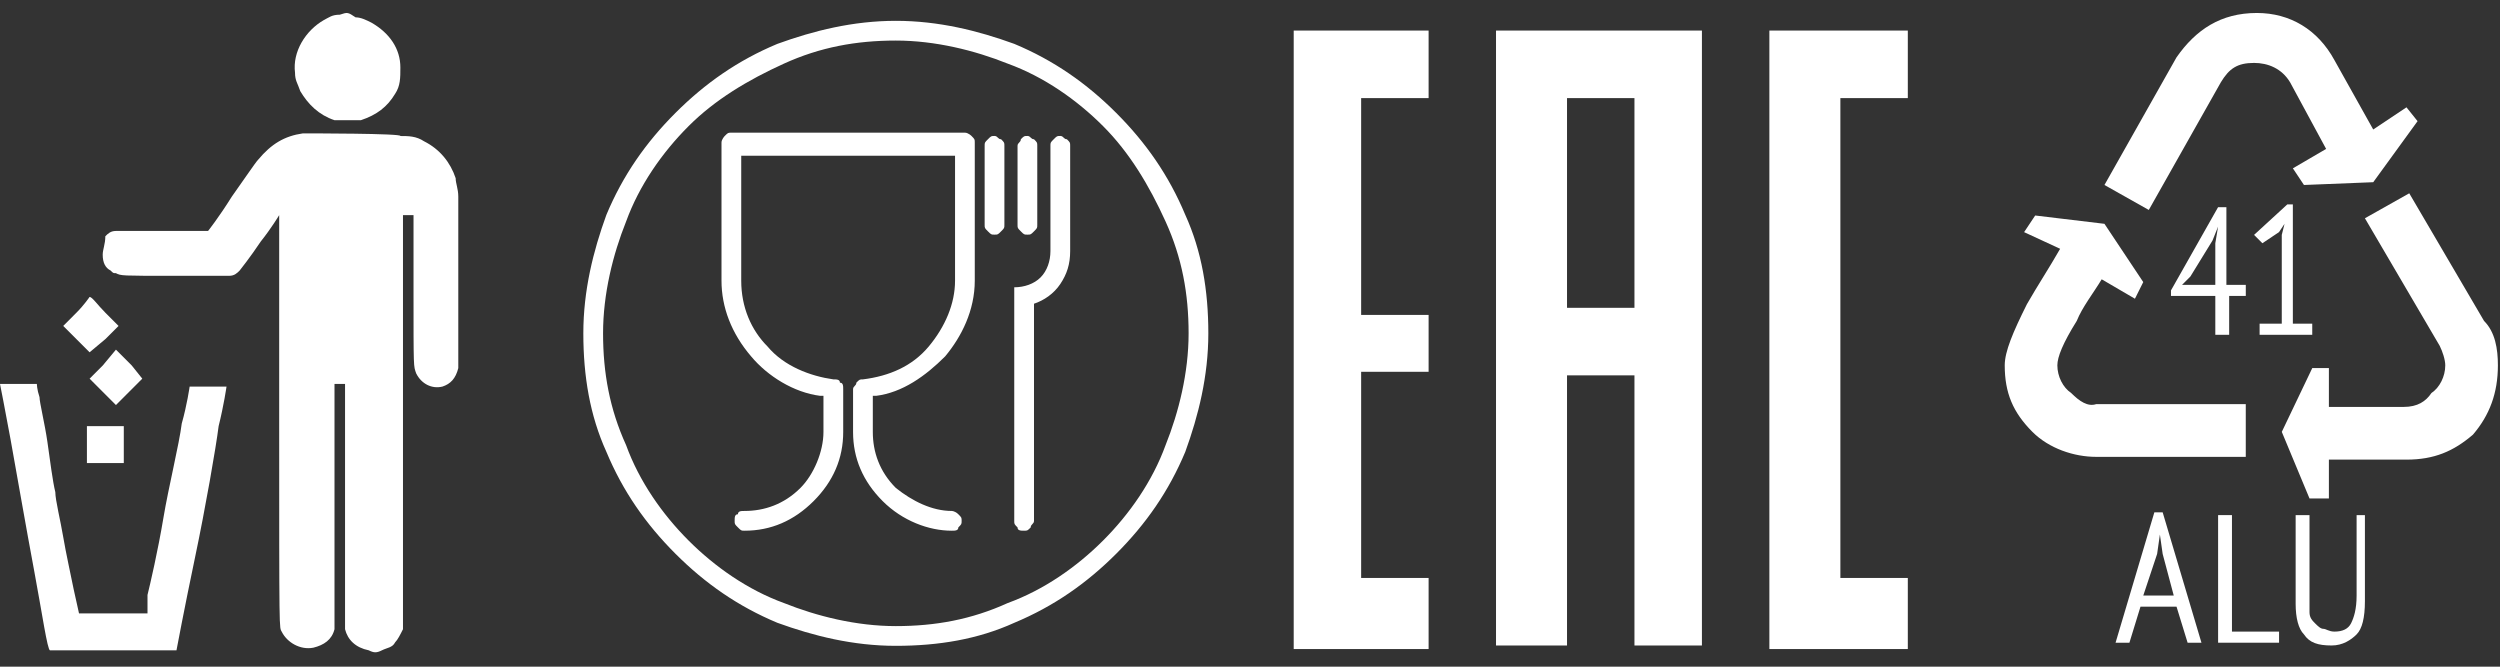 <?xml version="1.0" encoding="UTF-8"?> <svg xmlns="http://www.w3.org/2000/svg" width="120" height="32" viewBox="0 0 120 32" fill="none"><rect x="0" y="0" width="120" height="32" fill="#333333" stroke="none"/><path fill-rule="evenodd" clip-rule="evenodd" d="M16.31 0.706C15.931 0.706 15.804 0.833 15.551 0.959C14.666 1.466 14.034 2.479 14.161 3.491C14.161 3.871 14.287 3.998 14.414 4.377C14.793 5.01 15.299 5.517 16.057 5.77C16.184 5.77 16.31 5.77 16.689 5.77C17.069 5.77 17.195 5.77 17.322 5.77C18.08 5.517 18.586 5.137 18.965 4.504C19.218 4.124 19.218 3.744 19.218 3.238C19.218 2.352 18.712 1.592 17.827 1.086C17.574 0.959 17.322 0.833 17.069 0.833C16.689 0.58 16.689 0.58 16.31 0.706Z" fill="white"></path><path fill-rule="evenodd" clip-rule="evenodd" d="M14.539 6.402C13.654 6.529 13.022 6.909 12.389 7.668C12.263 7.795 11.757 8.554 11.125 9.441C10.493 10.453 9.987 11.086 9.987 11.086C9.987 11.086 8.976 11.086 7.838 11.086C5.815 11.086 5.815 11.086 5.562 11.086C5.309 11.086 5.183 11.213 5.056 11.34C5.056 11.719 4.93 11.973 4.93 12.226C4.93 12.605 5.056 12.859 5.309 12.985C5.435 13.112 5.435 13.112 5.562 13.112C5.815 13.239 5.815 13.239 8.343 13.239C10.746 13.239 10.746 13.239 10.999 13.239C11.252 13.239 11.378 13.112 11.504 12.985C11.504 12.985 12.01 12.352 12.516 11.593C13.022 10.96 13.401 10.327 13.401 10.327C13.401 10.327 13.401 13.618 13.401 20.075C13.401 30.709 13.401 30.076 13.527 30.329C13.78 30.835 14.412 31.215 15.045 31.088C15.55 30.962 15.93 30.709 16.056 30.202V30.076V24.252C16.056 20.075 16.056 18.429 16.056 18.429H16.562C16.562 18.429 16.562 19.695 16.562 24.252C16.562 29.822 16.562 30.076 16.562 30.202C16.688 30.709 17.067 31.088 17.7 31.215C17.953 31.342 18.079 31.342 18.332 31.215C18.585 31.088 18.838 31.088 18.964 30.835C19.09 30.709 19.217 30.455 19.343 30.202V30.076V20.201V10.327H19.596C19.723 10.327 19.849 10.327 19.849 10.327V13.871C19.849 17.796 19.849 17.543 19.976 17.922C20.228 18.429 20.734 18.682 21.24 18.555C21.619 18.429 21.872 18.176 21.998 17.669C21.998 17.416 21.998 17.416 21.998 13.492C21.998 10.833 21.998 9.567 21.998 9.441C21.998 9.061 21.872 8.808 21.872 8.554C21.619 7.795 21.113 7.162 20.355 6.782C19.976 6.529 19.596 6.529 19.217 6.529C19.343 6.402 14.792 6.402 14.539 6.402Z" fill="white"></path><path fill-rule="evenodd" clip-rule="evenodd" d="M3.667 15.011L3.035 15.645L3.667 16.277L4.3 16.91L5.058 16.277L5.69 15.645L5.058 15.011C4.679 14.632 4.426 14.252 4.3 14.252C4.3 14.252 4.047 14.632 3.667 15.011Z" fill="white"></path><path fill-rule="evenodd" clip-rule="evenodd" d="M4.933 17.543L4.301 18.176L4.933 18.809L5.565 19.442L6.071 18.935C6.324 18.682 6.703 18.302 6.703 18.302L6.83 18.176L6.324 17.543L5.565 16.783L4.933 17.543Z" fill="white"></path><path fill-rule="evenodd" clip-rule="evenodd" d="M0 18.43C0 18.43 0.253 19.696 0.506 21.088C0.759 22.481 1.264 25.392 1.644 27.418C2.023 29.444 2.276 31.216 2.402 31.216H8.471C8.471 31.216 8.851 29.19 9.356 26.785C9.862 24.38 10.368 21.468 10.494 20.455C10.747 19.442 10.873 18.556 10.873 18.556C10.873 18.556 10.873 18.556 9.988 18.556H9.103C9.103 18.556 8.977 19.442 8.724 20.329C8.598 21.341 8.092 23.367 7.839 24.886C7.586 26.405 7.207 28.051 7.08 28.557C7.08 28.937 7.08 29.444 7.08 29.444C7.08 29.444 6.701 29.444 5.437 29.444H3.793L3.54 28.304C3.414 27.671 3.161 26.532 3.034 25.772C2.908 25.013 2.655 24 2.655 23.62C2.529 23.114 2.402 22.101 2.276 21.215C2.149 20.329 1.897 19.316 1.897 19.063C1.77 18.683 1.77 18.43 1.77 18.43C1.77 18.43 1.517 18.43 0.885 18.43H0Z" fill="white"></path><path fill-rule="evenodd" clip-rule="evenodd" d="M4.172 21.341V22.227H5.057H5.942V21.341V20.455H5.057H4.172V21.341Z" fill="white"></path><path fill-rule="evenodd" clip-rule="evenodd" d="M81.692 1.467V30.984H78.454V18.017H75.217V30.984H71.809V1.467H81.692ZM75.217 14.775H78.454V4.709H75.217V14.775Z" fill="white"></path><path fill-rule="evenodd" clip-rule="evenodd" d="M91.575 1.467V4.709H88.338V27.742H91.575V31.154H84.93V1.467H91.575Z" fill="white"></path><path fill-rule="evenodd" clip-rule="evenodd" d="M62.098 1.467H68.573V4.709H65.335V15.116H68.573V17.846H65.335V27.742H68.573V31.154H62.098V1.467Z" fill="white"></path><path d="M116.043 5.816L113.915 8.746L110.59 8.879L110.058 8.08L111.654 7.148L109.925 3.952C109.526 3.286 108.861 3.02 108.196 3.02C107.398 3.02 106.999 3.286 106.6 3.952L103.142 10.078L101.014 8.879L104.472 2.754C105.403 1.422 106.6 0.623 108.329 0.623C109.925 0.623 111.255 1.422 112.053 2.887L113.915 6.216L115.511 5.151L116.043 5.816ZM119.899 17.535C119.899 18.866 119.5 19.931 118.702 20.863C117.771 21.662 116.841 22.062 115.511 22.062H111.787V23.926H110.856L109.526 20.73L110.989 17.668H111.787V19.532H115.378C116.043 19.532 116.442 19.266 116.708 18.866C117.107 18.6 117.373 18.067 117.373 17.535C117.373 17.268 117.24 16.869 117.107 16.602L113.516 10.477L115.644 9.278L119.234 15.404C119.766 15.937 119.899 16.735 119.899 17.535ZM107.797 21.929H100.615C99.551 21.929 98.355 21.529 97.556 20.73C96.626 19.798 96.227 18.866 96.227 17.535C96.227 16.869 96.626 15.937 97.29 14.605C97.823 13.673 98.355 12.874 98.886 11.942L97.157 11.143L97.689 10.344L101.014 10.743L102.876 13.54L102.477 14.339L100.881 13.406C100.482 14.072 99.95 14.738 99.684 15.404C99.019 16.469 98.753 17.135 98.753 17.535C98.753 18.067 99.019 18.6 99.418 18.866C99.817 19.266 100.216 19.532 100.615 19.399H107.797V21.929Z" fill="white"></path><path d="M107.798 14.206H107V16.07H106.335V14.206H104.207V13.939L106.468 9.944H106.867V13.673H107.798V14.206ZM106.335 11.675L106.468 10.877L106.202 11.542L105.138 13.273L104.739 13.673H105.271H106.335V11.675Z" fill="white"></path><path d="M108.594 15.537H109.525V11.275L109.658 10.743L109.392 11.142L108.594 11.675L108.195 11.275L109.791 9.811H110.057V15.537H110.988V16.069H108.461V15.537H108.594Z" fill="white"></path><path d="M104.473 29.119H102.744L102.212 30.85H101.547L103.409 24.592H103.808L105.67 30.85H105.005L104.473 29.119ZM102.877 28.587H104.34L103.808 26.589L103.675 25.657L103.542 26.589L102.877 28.587Z" fill="white"></path><path d="M109.395 30.85H106.469V24.725H107.134V30.317H109.395V30.85Z" fill="white"></path><path d="M112.851 24.725H113.516V28.853C113.516 29.652 113.383 30.184 113.117 30.451C112.851 30.717 112.452 30.983 111.92 30.983C111.255 30.983 110.856 30.85 110.59 30.451C110.324 30.184 110.191 29.652 110.191 28.986V24.725H110.856V28.586C110.856 28.853 110.856 29.119 110.856 29.385C110.856 29.652 110.989 29.785 111.122 29.918C111.255 30.051 111.388 30.184 111.521 30.184C111.654 30.184 111.787 30.317 112.053 30.317C112.452 30.317 112.718 30.184 112.851 29.918C112.984 29.652 113.117 29.252 113.117 28.586V24.725H112.851Z" fill="white"></path><path fill-rule="evenodd" clip-rule="evenodd" d="M45.684 25.474C45.842 25.474 46 25.474 46 25.316C46.158 25.158 46.158 25.158 46.158 25C46.158 24.842 46.158 24.842 46 24.684C45.842 24.526 45.684 24.526 45.684 24.526C44.737 24.526 43.789 24.053 43 23.421C42.211 22.632 41.895 21.684 41.895 20.737V19H42.053C43.316 18.842 44.421 18.053 45.368 17.105C46.158 16.158 46.789 14.895 46.789 13.474V6.842C46.789 6.684 46.789 6.684 46.632 6.526C46.632 6.526 46.474 6.368 46.316 6.368H35.105C34.947 6.368 34.947 6.368 34.789 6.526C34.789 6.526 34.632 6.684 34.632 6.842V13.474C34.632 14.737 35.105 16 36.053 17.105C36.842 18.053 38.105 18.842 39.368 19H39.526V20.737C39.526 21.684 39.053 22.79 38.421 23.421C37.632 24.21 36.684 24.526 35.737 24.526C35.579 24.526 35.421 24.526 35.421 24.684C35.263 24.684 35.263 24.842 35.263 25C35.263 25.158 35.263 25.158 35.421 25.316C35.579 25.474 35.579 25.474 35.737 25.474C37 25.474 38.105 25 39.053 24.053C40 23.105 40.474 22 40.474 20.737V18.684C40.474 18.526 40.474 18.368 40.316 18.368C40.316 18.21 40.158 18.21 40 18.21C38.895 18.053 37.632 17.579 36.842 16.632C36.053 15.842 35.579 14.737 35.579 13.474V7.474H45.842V13.474C45.842 14.579 45.368 15.684 44.579 16.632C43.789 17.579 42.684 18.053 41.421 18.21C41.263 18.21 41.263 18.21 41.105 18.368C41.105 18.526 40.947 18.526 40.947 18.684V20.737C40.947 22 41.421 23.105 42.368 24.053C43.316 25 44.579 25.474 45.684 25.474ZM47.737 6.526C47.579 6.526 47.579 6.526 47.421 6.684C47.263 6.842 47.263 6.842 47.263 7V10.79C47.263 10.947 47.263 10.947 47.421 11.105C47.579 11.263 47.579 11.263 47.737 11.263C47.895 11.263 47.895 11.263 48.053 11.105C48.211 10.947 48.211 10.947 48.211 10.79V7C48.211 6.842 48.211 6.842 48.053 6.684C47.895 6.684 47.895 6.526 47.737 6.526ZM49.316 6.526C49.158 6.526 49.158 6.526 49 6.684C49 6.842 48.842 6.842 48.842 7V10.79C48.842 10.947 48.842 10.947 49 11.105C49.158 11.263 49.158 11.263 49.316 11.263C49.474 11.263 49.474 11.263 49.632 11.105C49.789 10.947 49.789 10.947 49.789 10.79V7C49.789 6.842 49.789 6.842 49.632 6.684C49.474 6.684 49.474 6.526 49.316 6.526ZM48.684 13.79V25C48.684 25.158 48.684 25.158 48.842 25.316C48.842 25.474 49 25.474 49.158 25.474C49.316 25.474 49.316 25.474 49.474 25.316C49.474 25.158 49.632 25.158 49.632 25V14.579C50.105 14.421 50.579 14.105 50.895 13.632C51.211 13.158 51.368 12.684 51.368 12.053V7C51.368 6.842 51.368 6.842 51.211 6.684C51.053 6.684 51.053 6.526 50.895 6.526C50.737 6.526 50.737 6.526 50.579 6.684C50.421 6.842 50.421 6.842 50.421 7V12.053C50.421 12.526 50.263 13 49.947 13.316C49.632 13.632 49.158 13.79 48.684 13.79ZM52.947 6.053C51.684 4.789 50.105 3.684 48.368 3.053C46.789 2.421 44.895 1.947 43 1.947C41.105 1.947 39.368 2.263 37.632 3.053C35.895 3.842 34.316 4.789 33.053 6.053C31.79 7.316 30.684 8.895 30.053 10.632C29.421 12.21 28.947 14.105 28.947 16C28.947 17.895 29.263 19.632 30.053 21.368C30.684 23.105 31.79 24.684 33.053 25.947C34.316 27.21 35.895 28.316 37.632 28.947C39.211 29.579 41.105 30.053 43 30.053C44.895 30.053 46.632 29.737 48.368 28.947C50.105 28.316 51.684 27.21 52.947 25.947C54.211 24.684 55.316 23.105 55.947 21.368C56.579 19.79 57.053 17.895 57.053 16C57.053 14.105 56.737 12.368 55.947 10.632C55.158 8.895 54.211 7.316 52.947 6.053ZM43 1C45.053 1 46.947 1.474 48.684 2.105C50.579 2.895 52.158 4 53.579 5.421C55 6.842 56.105 8.421 56.895 10.316C57.684 12.053 58 13.947 58 16C58 18.053 57.526 19.947 56.895 21.684C56.105 23.579 55 25.158 53.579 26.579C52.158 28 50.579 29.105 48.684 29.895C46.947 30.684 45.053 31 43 31C40.947 31 39.053 30.526 37.316 29.895C35.421 29.105 33.842 28 32.421 26.579C31 25.158 29.895 23.579 29.105 21.684C28.316 19.947 28 18.053 28 16C28 13.947 28.474 12.053 29.105 10.316C29.895 8.421 31 6.842 32.421 5.421C33.842 4 35.421 2.895 37.316 2.105C39.053 1.474 40.947 1 43 1Z" fill="white"></path></svg> 